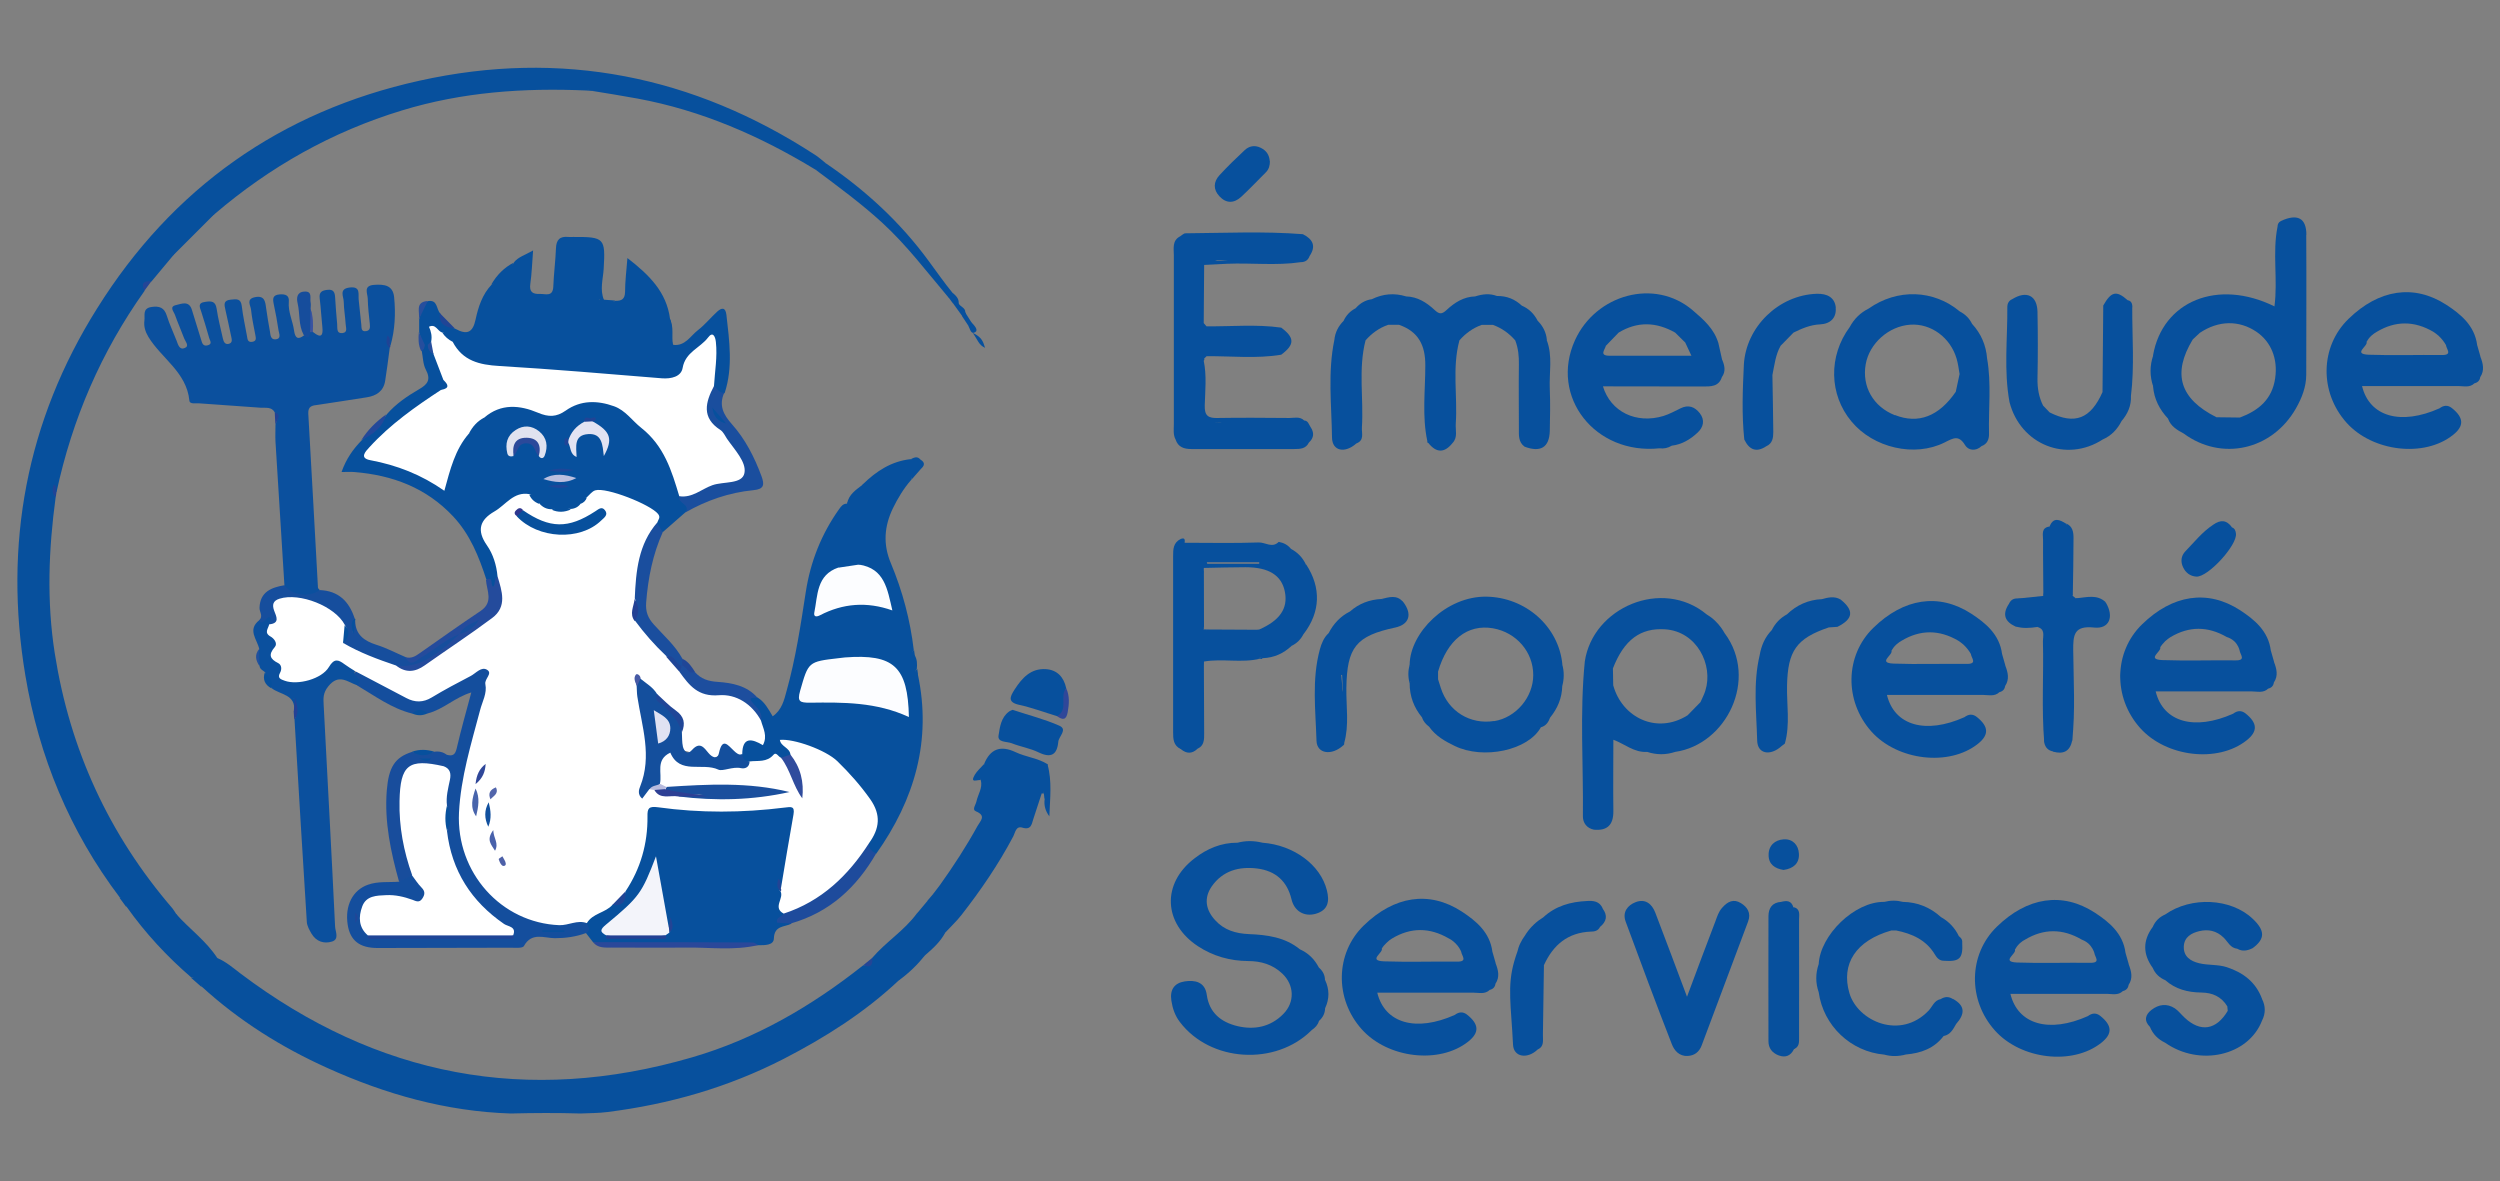 <?xml version="1.0" encoding="UTF-8"?>
<svg xmlns="http://www.w3.org/2000/svg" viewBox="0 0 170.7 80.67">
  <rect x="0" y="0" width="170.7" height="80.67" fill="#808080" stroke="none"/>
  <defs>
    <style>
      .cls-1 {
        fill: #144f9d;
      }

      .cls-2 {
        fill: #2b499a;
      }

      .cls-3 {
        fill: #2e378f;
      }

      .cls-4 {
        fill: #fff;
      }

      .cls-5 {
        fill: #144e9d;
      }

      .cls-6 {
        fill: #184d9c;
      }

      .cls-7 {
        fill: #1d4799;
      }

      .cls-8 {
        fill: #1f4395;
      }

      .cls-9 {
        fill: #1e4b9c;
      }

      .cls-10 {
        fill: #214597;
      }

      .cls-11 {
        fill: #234495;
      }

      .cls-12 {
        fill: #fcfdff;
      }

      .cls-13 {
        fill: #304c9d;
      }

      .cls-14 {
        fill: #204496;
      }

      .cls-15 {
        fill: #2a489a;
      }

      .cls-16 {
        fill: #224495;
      }

      .cls-17 {
        fill: #4d60a8;
      }

      .cls-18 {
        fill: #1a4f9d;
      }

      .cls-19 {
        fill: #07509d;
      }

      .cls-20 {
        fill: #244195;
      }

      .cls-21 {
        fill: #1f4496;
      }

      .cls-22 {
        fill: #1a4e9e;
      }

      .cls-23 {
        fill: #465aa5;
      }

      .cls-24 {
        fill: #1d4e9e;
      }

      .cls-25 {
        fill: #4861ab;
      }

      .cls-26 {
        fill: #234194;
      }

      .cls-27 {
        fill: #5265ab;
      }

      .cls-28 {
        fill: #204697;
      }

      .cls-29 {
        fill: #2f4799;
      }

      .cls-30 {
        fill: #244b9c;
      }

      .cls-31 {
        fill: #babfdf;
      }

      .cls-32 {
        fill: #234596;
      }

      .cls-33 {
        fill: #e2e3f2;
      }

      .cls-34 {
        fill: #0b509e;
      }

      .cls-35 {
        fill: #214295;
      }

      .cls-36 {
        fill: #f3f4fa;
      }

      .cls-37 {
        fill: #23489a;
      }

      .cls-38 {
        fill: #164d9c;
      }

      .cls-39 {
        fill: #1e4698;
      }

      .cls-40 {
        fill: #e0e2f2;
      }

      .cls-41 {
        fill: #1f4597;
      }

      .cls-42 {
        fill: #e0e2ef;
      }

      .cls-43 {
        fill: #164e9d;
      }

      .cls-44 {
        fill: #11509e;
      }

      .cls-45 {
        fill: #2d3f94;
      }

      .cls-46 {
        fill: #204596;
      }

      .cls-47 {
        fill: #264e9d;
      }

      .cls-48 {
        fill: #3852a1;
      }

      .cls-49 {
        fill: #20509e;
      }

      .cls-50 {
        fill: #4864ab;
      }

      .cls-51 {
        fill: #234597;
      }

      .cls-52 {
        fill: #b8bbde;
      }
    </style>
  </defs>
  <g id="Calque_4" data-name="Calque 4"/>
  <g id="Calque_3" data-name="Calque 3">
    <g>
      <path class="cls-19" d="M115.18,68.08c.7-1.88,1.32-3.53,1.95-5.18,.12-.32,.21-.64,.46-.92,.38-.43,.78-.62,1.27-.32,.45,.27,.72,.68,.5,1.26-1.06,2.82-2.11,5.64-3.17,8.46-.16,.43-.48,.7-.96,.72-.59,.03-.92-.39-1.08-.81-1.08-2.77-2.12-5.56-3.15-8.36-.24-.65,.13-1.12,.68-1.33,.64-.25,1.1,.09,1.34,.71,.71,1.85,1.4,3.71,2.18,5.78Z"/>
      <path class="cls-19" d="M140.19,51.31c-.34-.06-.54-.27-.61-.61,.16-2.4,.02-4.79,.07-7.19,0-.35-.09-.62-.43-.77-.53-.02-1.07-.09-1.6,.04-.72-.33-.92-.82-.47-1.52,.65-.36,1.36-.23,1.96-.25-.38-.11-.9,.15-1.35-.14l1.75-.18c.3-1.13,.06-2.29,.12-3.43,.02-.46,0-.91,.31-1.3,.27-.69,.7-.47,1.14-.2,.6,1.08,.29,2.25,.37,3.39,.04,.51-.14,1.03,.07,1.53l.22,.18c.67,.17,1.4-.03,2.05,.29,.57,.96,.24,1.81-.8,1.7-1.38-.15-1.44,.5-1.43,1.57,.02,2.05,.15,4.11-.07,6.16-.3-.79-.11-1.61-.13-2.41-.03-1.74-.01-3.48,0-5.22-.01,2.32-.04,4.64,0,6.96,.02,.89-.32,1.33-1.18,1.42Z"/>
      <path class="cls-19" d="M86.71,11.01c0,.29-.07,.56-.29,.77-.55,.55-1.09,1.12-1.66,1.65-.49,.46-1.03,.48-1.5-.03-.43-.46-.41-.98,0-1.43,.55-.6,1.14-1.17,1.73-1.72,.3-.28,.68-.36,1.09-.16,.39,.19,.59,.49,.62,.92Z"/>
      <path class="cls-19" d="M80.88,37.06c-.45,.2-.42,.6-.42,1,0,3.94,.02,7.89-.03,11.83,0,.46,.42,.8,.2,1.26-.52-.24-.53-.7-.53-1.17,0-4,0-8,0-12,0-.46,0-.93,.52-1.18,.25-.1,.3,.02,.27,.24Z"/>
      <path class="cls-19" d="M122.49,71.64v-.25c-.02-3.15-.03-6.3-.03-9.45,.49,.11,.38,.53,.38,.84,.01,2.68,0,5.37,0,8.05,0,.32,.03,.65-.35,.8Z"/>
      <g>
        <path class="cls-19" d="M122.45,61.95c-.13-.46-.45-.47-.83-.37-.62,.04-.87,.43-.87,.99-.01,2.84,0,5.68,0,8.52,0,.48,.25,.8,.69,.97,.47,.18,.83,.03,1.05-.42,.02,0,.04-.03,.06-.09,.01-.04,0-.09-.05-.13,.02-.03,.05-.05,.07-.08,.06-.13,.11-.26,.11-.41,.03-2.73,.01-5.46,0-8.19,0-.29-.04-.57-.23-.8Z"/>
        <path class="cls-19" d="M121.78,59.4c.67-.09,1.09-.45,1.05-1.11-.03-.59-.42-1.02-1.04-.98-.61,.04-1.04,.43-1.03,1.08,0,.63,.44,.92,1.02,1.01Z"/>
      </g>
      <path class="cls-19" d="M140.19,51.31c.81-.28,1.11-.79,1.08-1.68-.07-2.19-.02-4.39,.22-6.58,0,2.51,0,5.01,0,7.52-.16,.74-.61,.95-1.31,.75Z"/>
      <path class="cls-19" d="M141.53,40.67c-.34-.14-.28-.45-.28-.72-.02-1.4,.08-2.8-.16-4.2,.43,.19,.49,.58,.49,.98,0,1.31-.03,2.63-.05,3.94Z"/>
      <path class="cls-19" d="M139.11,42.6c.43,.03,.64,.28,.64,.69-.01,2.41-.03,4.82-.05,7.23,0,.06-.08,.11-.12,.17-.19-2.3-.03-4.61-.09-6.91,0-.36,.18-.82-.38-.97-.07-.05-.09-.09-.07-.14,.02-.05,.05-.07,.07-.07Z"/>
      <path class="cls-19" d="M81.74,51.13c.37-1.62,.15-3.27,.22-4.9,.01-.36-.16-.78,.24-1.06,0,1.63,.01,3.26,.02,4.89,0,.42,.02,.87-.48,1.07Z"/>
      <path class="cls-19" d="M139.95,35.95c-.34,1.2-.14,2.44-.2,3.65-.02,.37,.15,.78-.23,1.08,0-1.27-.03-2.55-.02-3.82,0-.36-.15-.83,.45-.91Z"/>
      <path class="cls-19" d="M89.05,28.71h0c-.3-.29-.67-.17-1.01-.17-1.62-.01-3.25-.03-4.87,0-.66,.02-.93-.13-.91-.86,.03-1.01,.14-2.04-.07-3.05,.04-.04,.06-.09,.03-.15l.17-.16c1.7-.01,3.4,.18,5.09-.1h0c.93-.69,.93-1.16,0-1.85-1.7-.24-3.4-.07-5.1-.09l-.19-.22c.01-1.32,.02-2.65,.03-3.97,.52-.03,1.05-.06,1.57-.08,1.68-.07,3.36,.14,5.03-.11,.3,0,.5-.14,.6-.42,.46-.68,.22-1.15-.46-1.49h0c-2.67-.21-5.35-.08-8.02-.06-.12,0-.23,.13-.35,.2-.57,.29-.44,.83-.44,1.31,0,3.84,0,7.69,0,11.53,0,.35-.06,.71,.12,1.04h0c.17,.53,.59,.65,1.08,.65,2.34,0,4.68,0,7.02,0,.4,0,.79-.01,1-.44h0c.36-.33,.37-.69,.11-1.07-.12-.18-.16-.43-.44-.44Zm-5.73,.13s.05,0,.08,.01h-.47c.13,0,.26,0,.39-.01Zm-1.09-4.35h0Zm.75-6.59h0s0,0,0,0Zm.38-.1c-.11,0-.21,0-.32,0-.03,0-.05,0-.07,.02,.02-.03,.06-.05,.15-.06,.25,0,.5,0,.75,0-.17,.01-.35,.03-.52,.04Z"/>
      <path class="cls-19" d="M86.04,44.97h-3.65c1.28-.1,2.56-.5,3.83-.02l-.08,.05-.09-.02Z"/>
      <path class="cls-19" d="M143.8,41.14c-.69-.02-1.38-.03-2.07-.05-.02,0-.06-.05-.05-.06,.02-.06,.04-.12,.07-.18,.71-.05,1.44-.31,2.05,.29Z"/>
      <path class="cls-19" d="M147.02,24.27c.31,.71,.31,1.41,0,2.12-.24-.71-.24-1.41,0-2.12Z"/>
      <path class="cls-19" d="M95.81,41.11c-.46-.29-1-.08-1.49-.21-.81,.04-1.53,.31-2.14,.85-.66,.33-1.13,.84-1.46,1.48h0c-.33,.3-.49,.71-.6,1.11-.56,2.06-.29,4.16-.23,6.24,.03,.9,1.04,1.03,1.82,.32,.06-.03,.09-.09,.07-.16h0c.35-1.24,.13-2.51,.15-3.77,.04-2.76,.65-3.55,3.33-4.12,.97-.21,1.19-.91,.55-1.75Zm-4.16,6.13c0-.36-.02-.72-.06-1.07,0-.09-.08-.11,.05-.07,.02,.32,.03,.63,.03,.95,0,.07-.01,.13-.02,.2Z"/>
      <path class="cls-19" d="M137.77,40.87l1.55,.09v.09c-.72,.07-1.44,.14-2.16,.21,.11-.28,.31-.41,.61-.4Z"/>
      <path class="cls-19" d="M95.81,41.11c-.51,.03-1.03,.12-1.49-.21,.52-.12,1.05-.32,1.49,.21Z"/>
      <path class="cls-19" d="M152.4,36.01c-.36-.52-.79-.53-1.27-.19h0c-.75,.49-1.3,1.19-1.91,1.82-.3,.31-.34,.71-.16,1.09,.17,.37,.49,.62,.91,.64,.79,.05,2.81-2.16,2.7-2.94-.02-.17-.07-.35-.27-.42Z"/>
      <path class="cls-19" d="M89.17,38.55c-.54-.17-.98-.43-1.02-1.07,.46,.24,.8,.6,1.02,1.07Z"/>
      <path class="cls-19" d="M88.17,44.11c-.02-.58,.25-.87,.84-.83-.18,.37-.46,.65-.84,.83Z"/>
      <path class="cls-19" d="M125.35,21.01c-.07-.71-.6-.97-1.3-.95-2.6,.08-4.84,2.26-4.98,4.85-.08,1.7-.15,3.4,.03,5.1,.33,.69,.81,.92,1.5,.46,.43-.19,.48-.58,.48-.97-.01-1.3-.04-2.59-.06-3.89h0c.14-.68,.21-1.38,.56-2l.88-.9c.57-.28,1.15-.53,1.8-.56,.72-.03,1.15-.45,1.08-1.15Z"/>
      <path class="cls-19" d="M109.43,62.02c-.21-.48-.63-.53-1.06-.5-1.12,.05-2.15,.33-3,1.12-.18,.11-.4,.26-.62,.47-.3,.28-.5,.56-.64,.79-.1,.13-.21,.31-.31,.52-.1,.2-.15,.39-.19,.55-.06,.16-.14,.4-.22,.68-.49,1.71-.21,3.02-.08,5.68,.04,.86,.99,1,1.68,.33,.47-.21,.35-.64,.36-1.01,.03-1.58,.05-3.17,.07-4.75,.63-1.38,1.63-2.23,3.21-2.29,.24,0,.49-.05,.62-.32,.44-.36,.54-.77,.18-1.25Z"/>
      <path class="cls-19" d="M105.62,23.2c-.05-.51-.27-.94-.63-1.3-.24-.47-.59-.82-1.08-1.03h0c-.48-.45-1.04-.67-1.7-.66-.5-.19-.99-.13-1.49,.03h0c-.78,.02-1.4,.42-1.94,.92-.33,.31-.5,.31-.83,0-.54-.5-1.16-.9-1.94-.92-.81-.25-1.59-.18-2.34,.19h0c-.45,.06-.81,.28-1.11,.62-.37,.19-.65,.48-.82,.86-.36,.36-.58,.79-.63,1.3-.46,2.21-.19,4.45-.16,6.68,.02,.92,.89,1.08,1.66,.39,.56-.21,.36-.69,.38-1.08,.13-1.98-.26-3.99,.25-5.96h0c.42-.48,.93-.85,1.54-1.06h.75c1.32,.46,1.8,1.4,1.79,2.78,0,1.72-.23,3.46,.14,5.17-.02,.06,0,.1,.07,.12h0c.55,.69,1.1,.69,1.65,0,.37-.39,.19-.87,.22-1.32,.13-1.89-.26-3.81,.25-5.69,.42-.48,.93-.85,1.53-1.06h.75c.61,.22,1.11,.58,1.53,1.06,.21,.54,.26,1.09,.25,1.66-.02,1.45,0,2.9,0,4.35,0,.45-.05,.93,.39,1.25h0c1.09,.41,1.69,.05,1.72-1.07,.02-.95,.04-1.91,0-2.86-.05-1.12,.21-2.26-.21-3.35Z"/>
      <path class="cls-19" d="M139.11,42.6v.21c-.5,.07-.99,.12-1.49-.04,.46-.34,.99-.1,1.49-.17Z"/>
      <path class="cls-19" d="M96.25,45.38c.3,.43,.31,.85,0,1.27-.12-.43-.11-.85,0-1.27Z"/>
      <path class="cls-19" d="M133.35,68.22c-.28-.19-.56-.18-.84,0h0c-.44,.08-.56,.5-.82,.78-1.93,2.03-4.84,.73-5.41-1.18-.59-2,.43-3.6,2.87-4.29h.31c1.1,.22,2.07,.65,2.67,1.67,.12,.2,.3,.4,.58,.4,1.1,.08,1.33-.15,1.27-1.25,.02-.2-.09-.32-.23-.43-.27-.56-.67-.99-1.22-1.3-.74-.67-1.6-1.02-2.6-1.04-.42-.11-.85-.11-1.27,0-2.04-.03-4.38,2.28-4.48,4.25-.22,.64-.22,1.28,0,1.92,.32,2.29,2.19,4.06,4.48,4.26,.5,.14,.99,.12,1.48-.01h0c1.02-.09,1.92-.41,2.57-1.26,.47-.09,.65-.47,.86-.83,.59-.66,.64-1.24-.23-1.71Zm-4.33-4.75h.01s0,0-.01,0Z"/>
      <path class="cls-19" d="M90.47,66.92c0-.35-.16-.63-.42-.86-.29-.56-.71-.98-1.29-1.24h0c-1.02-.83-2.24-.99-3.49-1.04-.89-.04-1.68-.27-2.29-.94-.65-.7-.8-1.51-.24-2.32,.75-1.07,1.86-1.37,3.09-1.22,1.29,.16,2.06,.89,2.35,2.09,.19,.82,.87,1.23,1.67,1,.84-.25,.94-.85,.75-1.6-.43-1.73-2.25-3.09-4.4-3.25-.57-.14-1.13-.15-1.7,0h0c-1.11-.01-2.09,.41-2.94,1.07-2.25,1.72-2.13,4.44,.24,6,1.04,.68,2.19,1,3.42,1.01,.89,0,1.69,.24,2.34,.86,.82,.78,.86,1.95,.07,2.75-.87,.89-1.98,1.11-3.15,.83-1.1-.27-1.91-.9-2.08-2.13-.12-.88-.79-1.03-1.51-.92-.7,.11-1.02,.56-.91,1.3,.08,.54,.25,1.04,.58,1.47,2.08,2.75,6.55,3.02,9.01,.55,.23-.16,.41-.34,.49-.62,.26-.23,.41-.51,.42-.87,.3-.64,.3-1.28,0-1.92Z"/>
      <path class="cls-19" d="M145.6,20.98c0-.18-.04-.44-.32-.48h0c-.77-.68-1.12-.61-1.67,.36-.02,1.97-.03,3.94-.05,5.91h0c-.81,1.83-1.89,2.25-3.61,1.39l-.45-.47c-.29-.58-.39-1.19-.38-1.84,.03-1.52,.03-3.04,0-4.55-.02-1.13-.75-1.48-1.73-.87-.23,.09-.33,.32-.33,.5,.02,2.18-.25,4.36,.15,6.53,.75,2.9,3.88,4.15,6.36,2.55,.59-.26,1-.69,1.29-1.26,.42-.49,.67-1.05,.64-1.71,.25-2.01,.08-4.04,.09-6.05Z"/>
      <path class="cls-19" d="M144.88,45.59c.31,.35,.3,.71,0,1.06-.1-.35-.1-.71,0-1.06Z"/>
      <path class="cls-19" d="M154.45,68.2h0c-.42-1.14-1.28-1.79-2.4-2.16-.62-.2-1.27-.12-1.89-.27-.58-.14-1.08-.45-1.05-1.15,.03-.64,.52-.91,1.05-1.04,.62-.15,1.19-.03,1.67,.44,.29,.28,.45,.71,.93,.76,.36,.21,.71,.13,1.05-.04,.86-.63,.86-1.2,0-2.01-1.48-1.4-4.19-1.54-5.97-.29-.39,.17-.68,.45-.85,.85-.69,.93-.68,1.86,0,2.8,.17,.4,.46,.67,.86,.84h0c.7,.62,1.55,.83,2.45,.84,.78,.01,1.37,.28,1.78,.94h0l.03,.31c-.78,1.31-1.85,1.49-2.94,.47-.23-.21-.42-.47-.67-.64-.54-.35-1.09-.28-1.59,.1-.43,.33-.54,.74-.11,1.17,.2,.5,.56,.85,1.04,1.08,2.36,1.65,5.68,.89,6.61-1.51,.25-.49,.25-.99,0-1.48Z"/>
      <path class="cls-19" d="M125.67,40.93c-.42-.24-.84-.14-1.27-.02h0c-.93,.04-1.72,.4-2.39,1.04-.46,.25-.8,.61-1.03,1.07-.47,.48-.72,1.07-.83,1.72-.46,1.93-.22,3.89-.17,5.82,.02,.93,.9,1.08,1.67,.38h0l.22-.17h0c.37-1.31,.12-2.65,.15-3.97,.05-2.35,.63-3.21,2.85-3.96h0l.59-.04c1.09-.54,1.15-1.12,.21-1.87Z"/>
      <path class="cls-19" d="M157.48,16.03c0-1.15-.62-1.46-1.74-.94h0c-.16,.08-.23,.22-.23,.39h0c-.36,1.78,.03,3.61-.21,5.44-3.88-1.91-7.64-.36-8.29,3.34,.03,.71,.02,1.42,0,2.12,.07,.86,.44,1.58,1.02,2.2,.18,.52,.62,.78,1.07,1.02,2.59,1.91,6.04,1.14,7.67-1.72,.4-.71,.7-1.46,.7-2.3,0-3.19,.02-6.37,0-9.56Zm-2.13,9.79c-.21,1.45-1.13,2.21-2.41,2.69h0c-.53,0-1.07-.01-1.6-.02-2.51-1.26-3.03-2.98-1.62-5.31l.48-.45c1.28-.86,2.69-.88,3.88-.07,.99,.68,1.46,1.84,1.27,3.15Z"/>
      <path class="cls-19" d="M117.76,43.24c-.13-.24-.34-.55-.66-.86-.2-.19-.4-.33-.57-.43-3.04-2.52-7.78-.47-8.32,3.22-.35,3.52-.09,7.05-.13,10.58,0,.43,.26,.8,.75,.9,.94,.09,1.34-.35,1.33-1.27-.02-1.62,0-3.24,0-4.87,.77,.28,1.42,.89,2.31,.83,.64,.21,1.28,.21,1.91,0,3.52-.51,5.69-4.98,3.39-8.09Zm-3.85-.5h-1.27c.23,.05,.54,.09,.9,.06,.14-.01,.26-.03,.37-.06Zm2.53,4.43c-.09,.27-.22,.52-.33,.77l-.88,.9c-2.11,1.33-4.48,.15-5.08-2.05,0-.38-.01-.76-.02-1.15,.76-1.96,1.89-2.78,3.56-2.67,2.17,.14,3.31,2.43,2.75,4.19Z"/>
      <path class="cls-19" d="M136.92,45.42h0l-.22-.77c-.17-1.32-1.11-2.1-2.09-2.74-2.23-1.45-4.63-1.06-6.7,.96-1.94,1.89-1.99,5-.13,7.08,1.78,1.99,5.31,2.4,7.27,.84,.77-.61,.75-1.18-.08-1.84-.28-.22-.56-.19-.84,.02h0c-2.64,1.18-4.78,.58-5.29-1.52,2.2,0,4.39,0,6.57,0,.37,0,.78,.13,1.11-.19,.22-.05,.36-.19,.39-.42,.31-.46,.19-.93,.01-1.4Zm-7.77-.99h0c.07-.12,.17-.28,.34-.43,.13-.12,.25-.19,.35-.25,1.28-.77,2.57-.76,3.86-.01,.11,.07,.23,.16,.36,.27,.24,.22,.4,.45,.51,.64,.03,.28,.47,.69-.28,.68-1.67-.02-3.34,.04-5-.02-1.12-.05-.02-.59-.14-.88Z"/>
      <path class="cls-19" d="M117.59,24.58h0c-.09-.39-.17-.78-.26-1.16-.3-.98-.99-1.58-1.76-2.24-2.6-2.21-6.61-1.07-8.03,2.05-1.75,3.86,1.38,7.84,5.77,7.38,.3,.04,.58-.02,.84-.18,.69-.08,1.27-.43,1.76-.89,.4-.37,.52-.85,.15-1.33-.34-.43-.77-.6-1.31-.33-.38,.19-.76,.39-1.16,.52-1.88,.57-3.62-.29-4.14-2.02,2.27,0,4.54,0,6.82,.01,.54,0,1.09,.02,1.3-.64h0c.28-.39,.19-.79,.02-1.19Zm-7.95-.96h0l.88-.91c1.29-.78,2.57-.73,3.86,0l.69,.68,.42,.9c-1.94,0-3.76,0-5.58,0-.73,0-.34-.39-.26-.68Z"/>
      <path class="cls-19" d="M135.68,24.49h0c-.07-.91-.41-1.71-1.03-2.38-.18-.37-.46-.65-.83-.84-1.79-1.5-4.27-1.58-6.23-.2-.56,.28-.99,.7-1.29,1.26-1.46,1.97-1.42,4.61,.12,6.45,1.49,1.8,4.31,2.46,6.36,1.43,.58-.29,.96-.54,1.4,.19,.21,.35,.72,.44,1.12,.06,.4-.14,.52-.49,.51-.84-.04-1.71,.17-3.43-.13-5.14Zm-6.3,3.86c-1.47-.58-2.26-1.95-1.99-3.48,.25-1.42,1.57-2.6,3.04-2.7,1.42-.1,2.75,.88,3.17,2.33,.1,.34,.14,.69,.2,1.04-.09,.4-.17,.8-.26,1.21-1.15,1.68-2.56,2.22-4.15,1.59Z"/>
      <path class="cls-19" d="M106.68,45.38h0c-.24-2.6-2.51-4.6-5.19-4.64-2.75-.04-5.21,2.47-5.24,4.64,.15,.43,.16,.85,0,1.27,0,.89,.29,1.66,.85,2.34,.08,.27,.26,.46,.48,.63h0c.44,.63,1.08,.99,1.74,1.31,1.97,.96,5.03,.3,5.89-1.27,.34-.09,.52-.35,.63-.66,.51-.63,.81-1.33,.83-2.15,.13-.49,.14-.99,0-1.48Zm-4.66,3.85c-1.64,.26-3.13-.66-3.64-2.25-.06-.2-.13-.4-.19-.6h0v-.52h0c.63-2.17,2.01-3.26,3.75-2.96,1.6,.28,2.75,1.62,2.75,3.19,0,1.52-1.18,2.91-2.67,3.15Z"/>
      <path class="cls-19" d="M82.2,38.78c0,1.41,0,2.83,.01,4.24-.44-1.41-.42-2.83-.01-4.24Z"/>
      <path class="cls-19" d="M82.17,42.98c1.26,0,2.51,.01,3.77,.02,.1,.05,.28,.21,.23,.2-1.33-.09-2.7,.37-4-.22Z"/>
      <path class="cls-19" d="M89.17,38.55c-.39-.32-.81-.59-1.02-1.07-.22-.28-.51-.42-.84-.48h0c-.44,.45-.92,.02-1.37,.04-1.68,.06-3.37,.02-5.06,.02l-.1-.09c-.58,.33-.53,.9-.53,1.45,0,3.71,0,7.41,0,11.12,0,.58,.12,1.11,.39,1.62,.38,.31,.75,.32,1.11-.02,.31-.47,.3-1,.32-1.54,.07-1.47-.19-2.96,.14-4.43,1.27-.22,2.58,.12,3.85-.2-.48-.12-.96-.14-1.45-.14,.54-.02,1.09-.01,1.62,.11,.76-.03,1.4-.32,1.95-.83,.16-.4,.43-.68,.84-.83,1.14-1.49,1.2-3.15,.17-4.73Zm-3.19-.16v.1h-3.55l-.03-.1h3.57Zm-.04,4.61c-1.25,.2-2.49,.24-3.74-.01v.03l-.03-.04h.03c-.25-1.4-.23-2.8,0-4.2,.95-.02,1.9-.05,2.85-.05,1.58,0,2.46,.55,2.68,1.67,.23,1.15-.35,1.98-1.79,2.6Z"/>
      <path class="cls-19" d="M88.02,41.15c-.13-.23-.12-.44,0-.73,.15,.27,.16,.49,0,.73Z"/>
      <path class="cls-19" d="M155.27,45.18h0l-.22-.77c-.17-1.32-1.11-2.1-2.09-2.74-2.23-1.45-4.63-1.06-6.7,.96-1.94,1.89-1.99,5-.13,7.08,1.78,1.99,5.31,2.4,7.27,.84,.77-.61,.75-1.18-.08-1.84-.28-.22-.56-.19-.84,.02h0c-2.64,1.18-4.78,.58-5.29-1.52,2.2,0,4.39,0,6.57,0,.37,0,.78,.13,1.11-.19,.22-.05,.36-.19,.39-.42,.31-.46,.19-.93,.01-1.4Zm-7.77-.99h0c.08-.12,.19-.26,.34-.41,.13-.12,.25-.2,.35-.27,1.28-.77,2.57-.76,3.86-.01,.11,.03,.31,.11,.5,.28,.26,.24,.34,.52,.37,.63,.03,.28,.47,.69-.28,.68-1.67-.02-3.34,.04-5-.02-1.12-.05-.02-.59-.14-.88Z"/>
      <path class="cls-19" d="M145.35,65.83h0l-.22-.77c-.17-1.32-1.11-2.1-2.09-2.74-2.23-1.45-4.63-1.06-6.7,.96-1.94,1.89-1.99,5-.13,7.08,1.78,1.99,5.31,2.4,7.27,.84,.77-.61,.75-1.18-.08-1.84-.28-.22-.56-.19-.84,.02h0c-2.64,1.18-4.78,.58-5.29-1.52,2.2,0,4.39,0,6.57,0,.37,0,.78,.13,1.11-.19,.22-.05,.36-.19,.39-.42,.31-.46,.19-.93,.01-1.4Zm-7.77-.99h0c.06-.11,.16-.27,.33-.43,.13-.12,.26-.2,.36-.25,1.28-.77,2.57-.76,3.86-.01,.11,.04,.28,.12,.45,.26,.27,.24,.38,.52,.42,.65,.03,.28,.47,.69-.28,.68-1.67-.02-3.34,.04-5-.02-1.12-.05-.02-.59-.14-.88Z"/>
      <path class="cls-19" d="M102.12,65.75h0l-.22-.77c-.17-1.32-1.11-2.1-2.09-2.74-2.23-1.45-4.63-1.06-6.7,.96-1.94,1.89-1.99,5-.13,7.08,1.78,1.99,5.31,2.4,7.27,.84,.77-.61,.75-1.18-.08-1.84-.28-.22-.56-.19-.84,.02h0c-2.64,1.18-4.78,.58-5.29-1.52,2.2,0,4.39,0,6.57,0,.37,0,.78,.13,1.11-.19,.22-.05,.36-.19,.39-.42,.31-.46,.19-.93,.01-1.4Zm-7.77-.99h0c.07-.11,.17-.24,.31-.37,.14-.14,.27-.24,.39-.31,1.28-.77,2.57-.76,3.86-.01,.13,.06,.3,.17,.48,.35,.21,.21,.32,.42,.38,.56,.03,.28,.47,.69-.28,.68-1.67-.02-3.34,.04-5-.02-1.12-.05-.02-.59-.14-.88Z"/>
      <path class="cls-19" d="M3.8,33.95c-.48,3.55-.62,7.1-.06,10.66,1.03,6.57,3.7,12.38,8.04,17.42,.09,.11,.16,.24,.24,.36,.68,1.26,1.85,2.05,2.83,3.03,.59,.25,1.07,.67,1.57,1.05,9.32,7.03,19.59,9,30.82,5.73,4.34-1.26,8.18-3.5,11.7-6.29,.36,.02,.51-.2,.61-.5,.94-1.1,2.2-1.87,3.06-3.05,.35-.18,.69-.37,.7-.84l.39-.46c.27-.12,.53-.25,.48-.63,.93-1.3,1.8-2.64,2.57-4.04,.18-.33,.62-.69-.11-.99-.29-.12-.02-.44,.03-.67,.1-.49,.44-.92,.3-1.46-.19-.42,.4-.68,.22-1.09,.42-1.05,1.13-1.31,2.16-.82,.7,.33,1.51,.4,2.18,.82,0,.04-.02,.09-.02,.13-.02,.32,.06,.64-.06,.95-.17,.28-.14,.63-.32,.91-.19,.58-.38,1.16-.57,1.74-.12,.37-.15,.79-.76,.6-.44-.13-.48,.35-.62,.61-1.01,1.91-2.22,3.68-3.55,5.38-.33,.42-.72,.78-1.08,1.17-.6,.47-1.1,1.05-1.65,1.58-.49,.58-1.16,.99-1.53,1.69-2.34,2.2-5.01,3.89-7.86,5.36-3.8,1.95-7.82,3.1-12.04,3.63-.61,.08-1.22,.07-1.83,.1-1.59-.05-3.18-.04-4.77,0-4.39-.14-8.54-1.31-12.52-3.11-3.13-1.41-6.02-3.22-8.57-5.55-.1-.38-.37-.57-.73-.64-1.66-1.43-3.13-3.02-4.4-4.81,.06-.37-.21-.5-.47-.64-3.42-4.52-5.52-9.61-6.45-15.17-1.49-8.94,.07-17.36,4.9-25.05C11.76,12.85,19.15,7.61,28.64,5.51c9.68-2.15,18.69-.34,26.99,5.05,.27,.17,.51,.39,.76,.59-.11,.34-.37,.45-.7,.44-3.78-2.3-7.78-4.05-12.16-4.86-1.02-.19-2.05-.35-3.08-.52,.18-.18,.38-.17,.46-.13-.19,.04-.53-.1-.85,.1-4.27-.19-8.49,.1-12.61,1.36-4.77,1.45-9.01,3.84-12.79,7.07-1.18,.72-2.13,1.68-2.86,2.86l-1.46,1.75c-.26,.13-.53,.26-.47,.64-2.96,4.16-4.94,8.75-6.01,13.74-.09-.04-.12-.12-.13-.22-.02,.2-.05,.4,.08,.58Z"/>
      <path class="cls-34" d="M26.61,23.76c-.1,.75-.19,1.5-.31,2.24-.11,.71-.6,1.03-1.27,1.13-1.1,.17-2.21,.35-3.31,.51-.37,.05-.7,.06-.67,.61,.23,3.96,.44,7.91,.66,11.87,0,.06,.08,.11,.12,.17-.29,1.04-1.05,.52-1.64,.47-.43-.04-1.01-.05-.77-.79-.2-3.27-.41-6.54-.61-9.81-.02-.39,0-.79,0-1.18,.08-.27,.28-.55-.04-.81-.22-.41-.62-.31-.96-.33-1.4-.11-2.81-.19-4.21-.3-.24-.02-.65,.08-.67-.19-.19-1.94-1.91-2.88-2.8-4.35-.22-.37-.32-.72-.27-1.12,.05-.35-.15-.82,.48-.92,.54-.08,.88,.04,1.05,.6,.18,.58,.45,1.14,.67,1.71,.1,.27,.2,.65,.56,.49,.33-.14,.04-.43-.04-.64-.2-.54-.44-1.07-.63-1.61-.07-.22-.43-.57,.07-.68,.36-.08,.88-.33,1.08,.32,.21,.69,.42,1.38,.64,2.07,.06,.2,.12,.44,.43,.36,.37-.09,.15-.34,.11-.51-.16-.59-.35-1.18-.53-1.76-.1-.32-.29-.63,.27-.7,.4-.06,.69-.06,.77,.46,.1,.68,.27,1.34,.42,2.01,.05,.21,.12,.46,.4,.4,.3-.07,.21-.33,.17-.53-.12-.6-.26-1.2-.39-1.8-.07-.32-.17-.64,.36-.69,.39-.04,.7-.1,.76,.45,.08,.68,.23,1.35,.35,2.02,.04,.2,.03,.46,.36,.41,.32-.05,.25-.27,.21-.49-.11-.57-.23-1.13-.29-1.71-.03-.29-.36-.72,.27-.85,.65-.13,.7,.28,.76,.74,.07,.54,.17,1.07,.26,1.6,.04,.24,.04,.57,.39,.54,.4-.04,.24-.38,.2-.6-.09-.61-.2-1.21-.33-1.81-.08-.38-.07-.62,.41-.66,.41-.03,.66,.08,.62,.5-.06,.7,.27,1.31,.36,1.98,.07,.5,.26,.65,.69,.31,.17-.02,.28-.16,.42-.24,.09-.03,.16-.01,.22,.05,.53,.42,.66,.19,.6-.37-.07-.65-.1-1.3-.18-1.94-.06-.44,.14-.56,.53-.6,.41-.05,.5,.17,.52,.5,.04,.61,.08,1.22,.14,1.83,.03,.25-.08,.67,.37,.62,.37-.04,.22-.39,.21-.62-.03-.5-.12-1-.13-1.51,0-.36-.36-.89,.41-.98,.76-.09,.57,.45,.61,.83,.07,.57,.11,1.15,.18,1.72,.02,.2-.02,.48,.32,.43,.29-.04,.28-.26,.26-.49-.06-.57-.13-1.15-.14-1.72-.01-.37-.33-.9,.44-.95,.68-.05,1.28,.02,1.36,.84,.11,1.11,.06,2.23-.25,3.32-.16-.09-.08-.27-.15-.4,.06,.19-.04,.41,.13,.57Z"/>
      <path class="cls-19" d="M62.67,46.04c.96,4.52-.22,8.55-2.84,12.25-.61,.1-.67-.29-.67-.74,.99-1.51,.22-2.7-.73-3.84-1.46-1.76-2.25-2.25-4.51-2.93-.11,.28,.22,.51,.09,.79-.15,.25-.37,.36-.66,.35-.8-.12-1.51,.56-2.33,.26-.28-.07-.46-.25-.53-.53-.08-.56,.09-1.17,.62-1.22,1.05-.1,.76-.67,.63-1.26,0-.43-.34-.7-.51-1.05-.28-.58-.06-.73,.5-.49,.47,.29,.73,.77,1.03,1.28,.63-.44,.78-1.11,.95-1.74,.62-2.22,.96-4.49,1.31-6.76,.32-2.07,1.07-3.96,2.29-5.67,.13-.18,.26-.35,.51-.35,.3-.48,.85-.77,1.08-1.31,.92-.9,1.96-1.59,3.28-1.73,.21,.18,.43-.04,.65,.02,.37,.21,.3,.44,.02,.67-.37,.11-.56,.37-.64,.73-.51,.59-.91,1.25-1.25,1.95-.58,1.22-.68,2.44-.13,3.74,.79,1.89,1.32,3.87,1.56,5.91-.07,.08-.09,.17-.1,.27,0,.1,0,.2-.02,.29,.1-.04,.05-.19,.17-.21,.19,.29,.19,.62,.16,.95-.07,.08-.1,.17-.1,.27,0,.13,0,.27-.02,.4,.06-.1,.02-.25,.16-.31Z"/>
      <path class="cls-19" d="M35.08,17.93c.3-.39,.75-.5,1.32-.83-.07,.89-.09,1.59-.19,2.28-.08,.56,.16,.71,.65,.69,.4-.01,.89,.22,.92-.51,.03-.86,.15-1.73,.18-2.59,.02-.61,.27-.85,.86-.79,.11,.01,.22,0,.32,0,2.14-.01,2.2,.08,2.08,2.17-.04,.7-.28,1.42,.02,2.13-.06,.1-.14,.12-.25,.07-.27-.31-.12-.67-.14-.99-.02,.29-.08,.6,.06,.91,.36,.26,.73,.21,1.12,.07,.42,.01,.64-.12,.65-.61,0-.71,.09-1.41,.16-2.31,1.5,1.16,2.67,2.32,2.91,4.15,.25,.57-.13,1.22,.23,1.78,.81,.09,1.16-.61,1.68-1.01,.48-.37,.87-.86,1.32-1.27,.3-.27,.56-.3,.62,.23,.2,1.79,.46,3.57-.12,5.34-.48,.23-.68-.1-.87-.44-.24-.65,.06-1.29,.06-1.93,0-.27,.15-.64-.18-.78-.3-.13-.5,.21-.73,.37-.37,.26-.58,.63-.78,1.03-.35,.73-.96,1.05-1.76,1.02-2.71-.11-5.4-.38-8.1-.59-1.29-.1-2.59-.15-3.89-.32-1.03-.13-1.78-.52-2.26-1.43-.06-.46-.31-.76-.75-.9-.6-.42-.55,.1-.63,.43-.06,.14-.17,.24-.3,.32-.1,.03-.2,.03-.3,0-.38-.21-.22-.63-.37-.93v-.88c.14-.45,.1-.99,.61-1.25,.67-.11,.55,.56,.83,.84,.11,.58,.52,.86,1.03,1.05,.8,.44,1.19,.26,1.38-.62,.19-.88,.46-1.72,1.1-2.4,.62-.38,1.07-.94,1.53-1.49Z"/>
      <path class="cls-19" d="M29,23.54c.07,0,.14,0,.21,0,.28,.14,.42,.4,.59,.64,.25,.53,.5,1.06,.6,1.65-.05,.33-.25,.61-.28,.95-.88,.92-2.05,1.46-2.98,2.31-.4,.36-.81,.71-1.16,1.12-.79,.92-.8,.91,.43,1.2,1.02,.24,2.02,.57,2.9,1.16,.71,.48,.94,.26,1.19-.46,.31-.9,.5-1.9,1.35-2.53,.69-.21,1.02-.78,1.33-1.37,1.08-.87,2.3-.79,3.47-.36,.71,.26,1.28,.25,1.94-.08,2.04-1.02,3.62-.63,5.25,.95,1.45,1.41,2.36,3.05,2.81,4.98-.03,.43,.76,.78,.15,1.28l-1.53,1.34c-.45,.02-.42-.37-.55-.62-.11-.49-.4-.82-.86-1.01-1.14-.45-2.21-1.23-3.54-.7-.34,.03-.58,.17-.61,.55-.17,.28-.42,.38-.73,.38-.43-.07-.86-.08-1.29,.04-.37,.03-.69-.07-.9-.4-.09-.4-.3-.65-.74-.65-.67,.11-1.17,.56-1.71,.91-1.24,.82-1.31,1.18-.72,2.57,.26,.63,.57,1.25,.54,1.97-.08,.31-.1,.65-.4,.88-.44,0-.19-.59-.55-.66-.51-1.57-1.11-3.08-2.27-4.32-1.84-1.96-4.15-2.82-6.76-3.03-.25-.02-.5,0-.86,0,.31-.89,.79-1.57,1.39-2.18,.62-.53,1.27-1.03,1.69-1.75,.62-.72,1.4-1.25,2.21-1.72,.61-.35,.82-.67,.46-1.35-.19-.36-.19-.83-.27-1.25,.03-.18,.07-.35,.24-.44Z"/>
      <path class="cls-19" d="M40.49,64.33l-.48-.62c-.02-.27-.11-.53,0-.8,.37-.68,1.12-.84,1.68-1.27,.79-.03,.83-.66,.97-1.21,.77-1.38,1.23-2.85,1.23-4.44,0-.88,.39-1.22,1.29-1.11,2.7,.33,5.4,.38,8.1,0,.75-.1,1.24,.12,1.16,.95-.16,1.61-.49,3.19-.84,4.77-.32,.2-.37,.03-.34-.25-.14,.22,.02,.36,.15,.5,.28,.49,.02,1.05,.2,1.55-.23,.46,.32,.43,.43,.67-.48,.24-1.17,.11-1.2,1.01-.01,.47-.62,.46-1.04,.46-3.16,.02-6.31,0-9.47,.02-.62,0-1.22-.04-1.81-.22Z"/>
      <path class="cls-5" d="M40.06,63.04c.09,.23,.33,.48-.05,.67-.68,.25-1.39,.35-2.11,.35-.75,0-1.59-.44-2.13,.54-.09,.16-.6,.11-.92,.11-3.02,.01-6.05,.02-9.07,.02-1.22,0-1.87-.5-2.04-1.59-.2-1.31,.34-2.36,1.38-2.73,.7-.25,1.43-.15,2.14-.21,.3-.37,.62-.7,1.16-.43,.24,.17,.42,.39,.57,.64,.18,.29,.26,.59,.07,.91-.19,.31-.5,.39-.84,.35-.47-.05-.91-.22-1.37-.26-.62-.06-1.28-.06-1.67,.5-.41,.59-.27,1.23,.16,1.79,.96,.26,1.94,.1,2.91,.1,2.13,.01,4.26,.05,6.38-.02-.07-.52-.55-.64-.88-.87-1.89-1.35-2.81-3.3-3.41-5.45-.07-.24-.04-.5,0-.75,.15-.57,.15-1.14-.01-1.71-.26-.82,.31-1.65-.07-2.46-.04-.36-.85-.94,.26-1,.38,.1,.56,0,.66-.43,.29-1.25,.64-2.49,1-3.83-1.11,.33-1.91,1.16-2.97,1.43-.36-.11-.72-.14-1.08,.01-1.4-.35-2.54-1.21-3.75-1.92,0-.33-.6-.66,.02-.98,1.08,.13,1.93,.79,2.84,1.28,.92,.5,1.76,.5,2.67-.01,.85-.48,1.66-1.03,2.58-1.38,.81-.31,1.08-.1,1,.76-.08,.87-.32,1.7-.54,2.54-.61,2.34-1.33,4.65-1.28,7.12,.07,3.38,2.57,6.26,5.88,6.75,.44,.06,.86,.04,1.29-.03,.42-.07,.87-.16,1.22,.21Z"/>
      <path class="cls-34" d="M24.24,45.84c-.25,.36,.72,.54,.14,.95-.66-.23-1.25-.82-1.97,.08-.37,.46-.33,.83-.31,1.27,.26,5.04,.54,10.09,.78,15.13,.02,.34,.3,.86-.21,1.02-.55,.17-1.08,0-1.4-.54-.14-.24-.3-.52-.32-.79-.29-4.61-.57-9.21-.84-13.82,.22-.45,.05-.93,.1-1.23-.04-.31-.26-.14-.12-.19,.05-.02,.07,0,.09,.06,.05,.27,.12,.53-.1,.77,.13-1.15-.95-1.1-1.53-1.56-.18-.35-.29-.73-.45-1.09-.15-.13-.36-.2-.38-.44-.16-.38-.13-.77-.02-1.15-.14-.65-.83-1.3,0-1.96,.36,.06,.5-.58,.88-.33,.28,.19,.07,.5,.03,.77,.35,.84,.31,1.75,.64,2.62,.36,.95,.93,.93,1.67,.8,.51-.09,.91-.37,1.28-.73,.84-.82,1.34-.73,2.05,.36Z"/>
      <path class="cls-43" d="M18.37,42.67c.04-.16,.17-.41,.11-.47-.18-.18-.27,.09-.39,.17-.15,.1-.28,.23-.41-.01,.33-.28,.02-.58,.04-.87,.04-1.08,.81-1.38,1.7-1.53,.52,.7,1.68,.86,2.41,.33,1.27,.05,2,.76,2.38,1.92-.18,.29-.06,.61-.12,1,.09-.33-.08-.62,.16-.83,.02,.96,.61,1.38,1.46,1.65,.68,.21,1.33,.56,1.99,.84,.4,.45,.71,.06,1.03-.12,.86-.5,1.59-1.21,2.54-1.57,.1,.04,.17,.11,.19,.21-1.21,1.37-2.49,2.59-4.54,2.24-1.29-.31-2.53-.74-3.6-1.57,0-.48,.61-.95,.01-1.43-.81-1.33-2.15-1.37-3.48-1.45-.54-.03-.89,.15-.85,.79,.02,.37,.02,.85-.61,.69Z"/>
      <path class="cls-22" d="M46.79,35c.42-.57-.57-.63-.4-1.11,1.06-.54,2.12-1.07,3.3-1.27,.84-.14,.9-.55,.52-1.2-.47-.81-.96-1.6-1.59-2.3-.88-.97-.84-1.72,.13-2.76,.22,.17,.35,.48,.7,.46-.38,.86-.06,1.49,.53,2.15,.91,1.02,1.53,2.24,2.01,3.53,.22,.6,.19,.9-.55,.97-1.66,.16-3.21,.7-4.66,1.53Z"/>
      <path class="cls-6" d="M28.14,59.75l-.89,.46c-.57-2.04-1.01-4.1-.84-6.24,.13-1.59,.55-2.26,1.72-2.63,.5,.12,1.01,.14,1.51-.01,.32-.05,.61,.01,.87,.21-.17,.11-.24,.38-.22,.78-.34,.31-.76,.15-1.14,.17-1.05,.04-1.39,.31-1.54,1.41-.21,1.57,.07,3.09,.44,4.61,.1,.41,.36,.81,.07,1.25Z"/>
      <path class="cls-19" d="M69.15,48.47c1.08,.36,2.16,.63,3.18,1.08,.59,.26-.04,.73-.07,1.1-.08,.88-.49,1.14-1.35,.72-.57-.28-1.23-.38-1.83-.62-.33-.13-.98-.04-.9-.53,.09-.56,.16-1.22,.71-1.63,.08-.06,.18-.09,.27-.13Z"/>
      <path class="cls-22" d="M44.87,35.7l.38,.64c-.68,1.52-1,3.13-1.13,4.79-.05,.64,.12,1.07,.54,1.53,.67,.75,1.44,1.41,1.93,2.31,.07,.13,.11,.27,.08,.42-.05,.09-.14,.13-.24,.14-.47-.05-.62-.65-1.12-.65-.91-.67-1.66-1.46-2.1-2.52,.07-.54,.07-1.06-.1-1.59-.13-1.6,.23-3.08,1.01-4.47,.16-.28,.26-.72,.76-.6Z"/>
      <path class="cls-19" d="M72.18,48.9c-.86-.26-1.71-.58-2.58-.77-.82-.18-.64-.55-.33-1.04,.51-.79,1.11-1.47,2.15-1.4,.77,.05,1.22,.55,1.38,1.3-.18,.34,.07,.67,.03,1.01-.05,.43-.09,.84-.64,.9Z"/>
      <path class="cls-19" d="M55.69,11.59l.7-.44c2.71,1.84,5.08,4.02,7.02,6.67,.54,.73,1.06,1.48,1.64,2.19,.07,.25-.03,.35-.29,.3-1.47-1.74-2.84-3.56-4.53-5.11-1.43-1.31-2.99-2.45-4.54-3.61Z"/>
      <path class="cls-9" d="M54.01,63.06l-.94-.06c-.13-.42,.36-.37,.44-.62,.09-.32,.37-.42,.63-.53,1.75-.76,3.2-1.89,4.28-3.48,.23-.34,.43-.77,.93-.82-.09,.4,.19,.57,.47,.73-1.34,2.32-3.18,4.02-5.81,4.77Z"/>
      <path class="cls-30" d="M31.38,43.29c-.97,.36-1.71,1.09-2.6,1.58-.32,.18-.73,.75-1.09,0,.39,.12,.69-.07,.98-.28,1.38-.96,2.74-1.94,4.14-2.87,.91-.61,.42-1.39,.37-2.13,.56-.26,.27,.32,.49,.47,.19-.18,.03-.54,.3-.68,.76,.81,.77,2.22-.1,2.94-1.58,1.3-3.25,2.49-5.03,3.5-.64,.36-1.35,.53-1.8-.35,1.9,.16,3.09-1.07,4.35-2.19,.26-.15,.47-.37,.78-.57-.32,.18-.53,.41-.78,.57Z"/>
      <path class="cls-24" d="M51.73,47.63c-.2,.06-.76-.11-.3,.4,.31,.35,.66,.65,.53,1.18-.48,0-.62-.44-.92-.68-.64-.51-1.38-.89-2.19-.81-1.37,.12-2.03-.68-2.59-1.71,0-.24,.13-.4,.3-.54h0c.42-.15,.53,.39,.88,.41,.42,.48,.92,.64,1.58,.68,.98,.07,1.99,.26,2.7,1.08Z"/>
      <path class="cls-15" d="M40.49,64.33c3.64,0,7.27,0,10.91,.02,.12,0,.25,.12,.37,.18-1.64,.39-3.3,.15-4.95,.17-1.69,.02-3.38,0-5.07,0-.45,0-.93,.05-1.26-.37Z"/>
      <path class="cls-38" d="M21.18,22.67c-.05,.3-.12,.55-.45,.19-.36-.68-.24-1.44-.41-2.16-.08-.34-.06-.75,.44-.79,.61-.05,.38,.46,.45,.75,.03,.13,0,.28,0,.42,.11,.53,.16,1.06-.02,1.58Z"/>
      <path class="cls-19" d="M11.8,17.46c-.21-.21-.09-.38,.06-.54,.75-.75,1.5-1.51,2.26-2.26,.16-.16,.33-.28,.54-.06l-2.86,2.86Z"/>
      <path class="cls-19" d="M14.85,65.42c-1.24-.65-2.02-1.77-2.94-2.76-.03-.03,.07-.18,.1-.27,.92,1.04,2.07,1.85,2.83,3.03Z"/>
      <path class="cls-19" d="M71.52,52.18c.33,1.17,.17,2.36,.13,3.56-.27-.36-.38-.75-.32-1.18,0-.79,.09-1.57,.08-2.36,.03-.04,.07-.04,.11-.02Z"/>
      <path class="cls-29" d="M72.18,48.9c.8-.45,.14-1.36,.62-1.91,.25,.54,.2,1.09,.1,1.65-.1,.55-.35,.52-.71,.27Z"/>
      <path class="cls-19" d="M61.36,66.95c.11-.92,.96-1.19,1.49-1.75,.12-.09,.22-.08,.31,.03-.52,.65-1.12,1.23-1.8,1.72Z"/>
      <path class="cls-37" d="M26.36,28.3c-.23,.9-.92,1.37-1.69,1.75,.44-.7,1.02-1.27,1.69-1.75Z"/>
      <path class="cls-19" d="M35.08,17.93c-.31,.7-.72,1.29-1.53,1.49,.37-.64,.87-1.15,1.53-1.49Z"/>
      <path class="cls-19" d="M67.18,52.18c.86,.55-.27,.7-.22,1.09-.2-.06-.77,.26-.4-.37,.16-.27,.41-.48,.62-.72Z"/>
      <path class="cls-19" d="M63.16,65.23l-.31-.03c.49-.58,.91-1.26,1.69-1.52-.33,.63-.85,1.09-1.38,1.55Z"/>
      <path class="cls-19" d="M71.41,52.2c.11,.79,.25,1.58-.08,2.36l-.06-.38c-.1-.3-.15-.59,.02-.88,.19-.35-.3-.77,.12-1.1Z"/>
      <path class="cls-19" d="M58.92,33.08c-.01,.73-.65,.93-1.08,1.31,.11-.64,.62-.95,1.08-1.31Z"/>
      <path class="cls-46" d="M31.06,22.43c-.62-.08-1.12-.28-1.03-1.05l1.03,1.05Z"/>
      <path class="cls-47" d="M29,23.54c0,.19-.06,.35-.24,.44-.21-.42-.2-.86-.16-1.31l.4,.86Z"/>
      <path class="cls-19" d="M63.32,61.52c.15,.6-.13,.84-.7,.84l.7-.84Z"/>
      <path class="cls-19" d="M29.64,51.32c-.5,.33-1,.32-1.51,.01,.5-.18,1-.16,1.51-.01Z"/>
      <path class="cls-19" d="M18.08,45.91c.29,.3,.61,.6,.45,1.09-.44-.24-.61-.6-.45-1.09Z"/>
      <path class="cls-19" d="M45.95,23.53c-.48-.54-.18-1.18-.23-1.78,.32,.56,.12,1.19,.23,1.78Z"/>
      <path class="cls-28" d="M47.45,45.87c-.47,.25-.53-.38-.88-.41l.02-.48c.41,.18,.63,.54,.86,.89Z"/>
      <path class="cls-19" d="M65.46,20.72c.1,.23,.46,.28,.45,.6,.12,.24-.01,.28-.21,.26l-.62-.86c.13-.12,.26-.13,.39,0Z"/>
      <path class="cls-20" d="M20.06,48.56l.09-.94c.12,.52,.33,1.04-.06,1.52l-.04-.59Z"/>
      <path class="cls-47" d="M29.21,20.55l-.61,1.25c.09-.47-.3-1.18,.61-1.25Z"/>
      <path class="cls-48" d="M21.18,22.67c0-.53,.02-1.05,.02-1.58,.19,.51,.19,1.05,.16,1.59-.06,0-.12,0-.18,0Z"/>
      <path class="cls-51" d="M9.86,19.85c-.25-.51-.04-.69,.47-.64l-.47,.64Z"/>
      <path class="cls-19" d="M65.46,20.72h-.39l-.31-.42,.29-.3c.22,.19,.43,.38,.41,.71Z"/>
      <path class="cls-19" d="M65.69,21.59l.21-.26,.43,.68c.11,.24-.02,.27-.21,.23l-.43-.65Z"/>
      <path class="cls-32" d="M59.56,65.4c.04,.46-.08,.73-.61,.5l.61-.5Z"/>
      <path class="cls-19" d="M66.42,22.73c.64,.3,.71,.62,.84,1.02-.44-.2-.49-.53-.84-1.02Z"/>
      <path class="cls-19" d="M24.24,42.38l-.07,.91c-.16-.38-.28-.74,.04-1.08,.06,.05,.07,.1,.04,.17Z"/>
      <path class="cls-19" d="M13.03,66.75c.39,.05,.91-.05,.73,.64l-.73-.64Z"/>
      <path class="cls-19" d="M28.13,48.71c.36-.32,.71-.31,1.08-.01-.36,.18-.72,.18-1.08,.01Z"/>
      <path class="cls-19" d="M62.22,32.77c.05-.38-.04-.89,.64-.73l-.64,.73Z"/>
      <path class="cls-19" d="M64.18,60.43c.28,.54-.04,.63-.48,.63l.48-.63Z"/>
      <path class="cls-19" d="M8.16,61.3c.5-.04,.69,.16,.47,.64l-.47-.64Z"/>
      <path class="cls-19" d="M40.06,6.18c.33-.33,.71-.23,1.3-.08l-.92,.11-.38-.03Z"/>
      <path class="cls-19" d="M62.46,44.73l-.12,.68c-.15-.48-.24-.77,.07-1.04l.05,.35Z"/>
      <path class="cls-49" d="M17.69,44.32l.02,1.15c-.25-.38-.34-.76-.02-1.15Z"/>
      <path class="cls-19" d="M66.12,22.24l.21-.23c.18,.19,.48,.51,.28,.65-.32,.23-.37-.21-.49-.41Z"/>
      <path class="cls-19" d="M62.84,31.37c-.23,.27-.44,.26-.65-.02,.22-.11,.44-.22,.65,.02Z"/>
      <path class="cls-21" d="M3.8,33.95c-.27-.25-.23-.54-.13-.87,.25,.12,.11,.35,.19,.5l-.05,.36Z"/>
      <path class="cls-8" d="M26.61,23.76c-.29-.23-.24-.53-.16-.85,.28,.18,.1,.46,.18,.67,.04,.06,.03,.12-.02,.17Z"/>
      <path class="cls-19" d="M42.01,20.52c-.37,.3-.73,.31-1.09-.02h0l.29-.04,.79,.06Z"/>
      <path class="cls-19" d="M71.29,53.3l-.02,.88c-.05,0-.1,0-.15,0,0-.3-.39-.68,.17-.88Z"/>
      <path class="cls-19" d="M62.67,46.04l-.12,.67c-.15-.48-.23-.77,.08-1.04l.05,.36Z"/>
      <path class="cls-35" d="M18.76,28.16c.35,.12,.35,.25,.04,.81l-.04-.81Z"/>
      <path class="cls-4" d="M46.4,45.88c.66,.92,1.27,1.71,2.69,1.59,1.17-.09,2.25,.59,2.87,1.73,.14,.53,.47,1.05,.13,1.68-.74-.44-1.4-.6-1.41,.62-.58,.24-1.18-.18-1.87,.24-.46,.27-1.37-.37-2.13-.49-.43-.07-.37-.71-.38-1.14,.23-.78-.22-1.27-.74-1.73-.29-.26-.56-.55-.84-.82-.31-.34-.65-.64-.99-.93-.21,.13,.06,.25,0,.37,.15,1.03,.34,2.06,.51,3.09,.16,1.04,.29,2.06-.11,3.08-.09,.22-.27,.6,.27,.61,.11,0,.21,.02,.31,.05,.55,.35,1.2,.18,1.78,.35,2.19,.18,4.38,.13,6.33-.09-2.27-.45-4.77-.16-7.27-.11-.25-.04-.46-.13-.61-.34-.24-.52-.22-1.06-.04-1.58,.28-.83,.74-1,1.41-.45,.71,.58,1.6,.53,2.36,.57,.8,.04,1.69,.02,2.52-.19,.56-.07,1.17,.08,1.63-.46,.18-.21,.33,.15,.51,.21,.77,.44,.96,1.24,1.22,1.98,.04-.78-.59-1.41-.58-2.2-.04-.47-.66-.54-.72-1,.93-.1,3.13,.68,3.93,1.46,.82,.8,1.57,1.64,2.24,2.59,.76,1.08,.63,2.01-.07,2.98-1.43,2.23-3.26,3.99-5.84,4.83-.78-.41,.05-1.05-.22-1.53-.06-.05-.08-.09-.05-.13,.03-.03,.05-.05,.08-.05,.28-1.69,.56-3.38,.86-5.06,.1-.59-.17-.52-.6-.47-2.88,.36-5.77,.38-8.65-.02-.65-.09-.73,.09-.72,.63,.02,1.85-.47,3.56-1.5,5.11-.08,.52-.41,.8-.89,.92-.48,.55-1.35,.57-1.75,1.25-.65-.24-1.24,.16-1.88,.14-3.97-.16-7.05-3.59-6.85-7.69,.12-2.4,.83-4.68,1.44-6.99,.15-.59,.49-1.15,.36-1.78-.07-.36,.51-.72,.13-.97-.4-.26-.77,.23-1.14,.42-.9,.47-1.79,.94-2.65,1.46-.59,.36-1.16,.35-1.74,.04-1.17-.61-2.33-1.23-3.5-1.84-.24-.15-.49-.3-.72-.47-.43-.32-.7-.41-1.06,.19-.49,.83-2.14,1.26-3.02,.94-.24-.09-.52-.16-.33-.52,.15-.26,.12-.56-.11-.68-.58-.29-.69-.58-.23-1.11,.2-.24-.06-.58-.3-.71-.46-.26-.15-.54-.09-.83,.76-.07,.48-.55,.34-.93-.15-.41-.08-.68,.36-.82,1.39-.44,3.8,.52,4.46,1.78,.3,.44,.09,.84-.11,1.24,1.14,.67,2.37,1.12,3.61,1.54,.66,.52,1.3,.46,1.96-.01,1.53-1.08,3.1-2.11,4.6-3.23,1.05-.78,.67-1.84,.37-2.85-.07-.76-.3-1.51-.72-2.11-.73-1.04-.48-1.75,.51-2.32,.77-.44,1.31-1.38,2.39-1.18,.31,.11,.51,.34,.66,.62,.23,.27,.52,.42,.88,.41,.43-.09,.86-.05,1.29-.02,.29-.02,.52-.15,.68-.38,.07-.21,.21-.35,.42-.43,.18-.16,.34-.39,.56-.46,.76-.23,3.78,.97,4.29,1.61,.2,.25,0,.39-.04,.57-1.31,1.5-1.47,3.34-1.55,5.2,.26,.5-.14,1.01,.01,1.51,.64,.87,1.35,1.68,2.14,2.42,.41,.26,.84,.51,.92,1.05Z"/>
      <path class="cls-12" d="M62.06,48.96c-2.22-1.03-4.49-1.01-6.76-.98-.67,0-.88-.06-.67-.8,.57-1.99,.54-2,2.63-2.24,.14-.02,.29-.04,.43-.05,3.34-.25,4.3,.62,4.37,4.08Z"/>
      <path class="cls-1" d="M43.73,46.34c.4,.33,.87,.59,1.14,1.06,.13,.43,.5,.67,.8,.95,.5,.46,.9,.95,.89,1.67,.02,.32,0,.65,.07,.96,.07,.29,.3,.59,.61,.24,.54-.61,.82-.19,1.14,.2,.24,.29,.61,.47,.71,0,.24-1.11,.62-.53,1.03-.15,.16,.15,.32,.3,.56,.24,.02,.32,.2,.46,.5,.48,0,.39-.3,.52-.58,.46-.56-.13-1.26,.24-1.55,.1-1.08-.51-2.64,.37-3.28-1.16-1.04,.49-.54,1.41-.71,2.12-.13,.33-.46,.28-.72,.37l-.49,.65c-.34-.28-.22-.64-.14-.83,.83-2.08,.12-4.09-.19-6.12-.04-.25-.03-.5-.05-.75-.03-.22-.2-.5,.23-.5Z"/>
      <path class="cls-12" d="M58.65,38.55c1.75,.26,1.94,1.67,2.28,3.13-1.75-.62-3.38-.48-4.94,.33-.27,.14-.44,.09-.39-.18,.24-1.18,.14-2.57,1.65-3.08,.44-.26,.88-.49,1.4-.21Z"/>
      <path class="cls-13" d="M53.97,51.52c.69,.87,.94,1.87,.81,2.99-.63-.85-.81-1.93-1.45-2.77l.65-.22Z"/>
      <path class="cls-19" d="M58.65,38.55l-1.4,.21c.37-.84,1.09-.32,1.65-.43,.04,.21-.15,.17-.25,.22Z"/>
      <path class="cls-4" d="M48.75,26.36c-.58,1.1-.87,2.16,.44,3,.2,.13,.31,.39,.45,.6,.51,.74,1.34,1.59,1.19,2.34-.15,.78-1.43,.56-2.19,.83-.74,.26-1.38,.89-2.26,.75-.52-1.74-1.03-3.43-2.6-4.67-.61-.48-1.07-1.19-1.85-1.47-1.14-.41-2.28-.43-3.31,.3-.63,.44-1.16,.45-1.89,.14-1.23-.52-2.52-.65-3.66,.33-.23,.48-.61,.82-1.05,1.09-.95,1.09-1.28,2.45-1.68,3.91-1.57-1.1-3.24-1.75-5.06-2.09-.75-.14-.34-.58-.06-.88,1.43-1.57,3.15-2.78,4.91-3.93,.14-.21,.09-.45,.14-.68l-.67-1.75c-.08-.28-.31-.54-.16-.86,.07-.35,0-.68-.15-1.01,.47-.23,.58,.31,.9,.39,.36,.07,.6,.29,.72,.64,.68,1.3,1.82,1.57,3.19,1.65,3.7,.22,7.4,.54,11.09,.84,.64,.05,1.32-.11,1.42-.71,.19-1.09,1.2-1.36,1.74-2.08,.32-.43,.49-.07,.53,.31,.11,1.01-.07,2.01-.13,3.01Z"/>
      <path class="cls-19" d="M40.92,20.51c-.38-.39-.17-.84,0-1.28v1.27h0Z"/>
      <path class="cls-19" d="M30.91,23.34c-.3-.15-.54-.36-.72-.64,.39,.04,.89-.04,.72,.64Z"/>
      <path class="cls-47" d="M29.44,23.33l.16,.86c-.26-.14-.39-.35-.39-.65l.23-.22Z"/>
      <path class="cls-33" d="M40.46,28.77c1.23,.68,1.42,1.2,.77,2.37-.09-.75-.11-1.56-1.06-1.5-1.01,.06-.82,.88-.8,1.56-.48-.19-.38-.68-.58-.99v-.09c.18-.61,.56-1.04,1.12-1.33,.17-.23,.36-.19,.55-.03Z"/>
      <path class="cls-42" d="M35.07,31.14c-.18,.04-.37,.05-.43-.18-.16-.66-.02-1.22,.57-1.6,.54-.35,1.1-.31,1.6,.09,.54,.44,.62,1.03,.38,1.66-.07,.19-.25,.25-.4,.03-.15-.45-.11-1.04-.81-1.07-.76-.03-.77,.58-.92,1.07Z"/>
      <path class="cls-31" d="M39.35,32.64c-.74,.41-1.49,.3-2.25,.07,.72-.44,1.48-.32,2.25-.07Z"/>
      <path class="cls-2" d="M35.07,31.14c-.11-.71,.07-1.26,.88-1.25,.79,.01,1.03,.52,.84,1.25-.3-.25-.22-.83-.81-.87-.66-.04-.6,.6-.92,.87Z"/>
      <path class="cls-19" d="M32.02,29.6c.24-.47,.58-.85,1.05-1.09-.03,.67-.43,.99-1.05,1.09Z"/>
      <path class="cls-7" d="M37.45,32.13c.66-.18,1.08-.15,1.75-.04-.66,.17-1.09,.14-1.75,.04Z"/>
      <path class="cls-19" d="M38.97,34.79c-.43,.19-.86,.21-1.29,.02,.42-.32,.85-.29,1.29-.02Z"/>
      <path class="cls-19" d="M36.8,34.4c-.31-.12-.53-.32-.66-.62,.52-.11,.71,.13,.66,.62Z"/>
      <path class="cls-39" d="M37.4,33.19c.67-.1,1.01-.14,1.45,.02-.45,.14-.81,.13-1.45-.02Z"/>
      <path class="cls-14" d="M40.46,28.77l-.55,.03c-.06-.48,.31-.2,.48-.25,.05-.02,.37-.17,.26,.16-.01,.04-.12,.04-.19,.06Z"/>
      <path class="cls-19" d="M30.27,25.94c.32,.3,.47,.57-.14,.68-.31-.3-.03-.48,.14-.68Z"/>
      <path class="cls-19" d="M40.07,33.97c-.07,.21-.21,.35-.42,.43-.13-.4,.02-.54,.42-.43Z"/>
      <path class="cls-14" d="M38.8,30.12v.09c-.02,.07-.04,.2-.06,.2-.2,0-.2-.01-.19-.25,0-.23,0-.24,.2-.24,.02,0,.04,.13,.06,.2Z"/>
      <path class="cls-36" d="M45.7,63.68l-.27,.19c-1.34,.23-2.68,.22-4.03,0-.47-.24-.42-.41-.02-.74,2.29-1.9,2.44-2.13,3.41-4.66l.87,4.84c.17,.11,.14,.24,.03,.37Z"/>
      <path class="cls-26" d="M41.41,63.87h4.03c.08,.09,.07,.23-.04,.23-1.32,.01-2.63,0-3.95,0-.03,0-.07-.04-.07-.05,0-.06,.02-.12,.03-.18Z"/>
      <path class="cls-46" d="M41.81,61.79l.89-.92c.08,.67-.19,1.01-.89,.92Z"/>
      <path class="cls-11" d="M45.7,63.68l-.03-.37,.11-.69c.17,.51,.23,.8-.08,1.06Z"/>
      <path class="cls-16" d="M53.32,60.69c.04,.06,.03,.12-.02,.17-.29-.23-.24-.53-.16-.85,.28,.18,.1,.46,.18,.67Z"/>
      <path class="cls-4" d="M28.14,59.75c-.58-1.63-.9-3.31-.86-5.05,.05-2.48,.61-2.93,3.02-2.38,.44,.17,.51,.5,.42,.93-.12,.58-.28,1.16-.2,1.76,.16,.58,.16,1.15,0,1.73,.32,2.72,1.66,4.81,3.9,6.35,.26,.18,.88,.17,.61,.79-.63,.25-1.28,.11-1.92,.12-2.31,.02-4.62,.01-6.93,0-.35,0-.72,.12-1.05-.12-.65-.55-.66-1.27-.4-1.98,.27-.75,.99-.75,1.64-.78,.62-.03,1.22,.11,1.8,.32,.23,.09,.46,.22,.66-.08,.19-.28,.21-.5-.05-.76-.25-.25-.44-.56-.66-.85Z"/>
      <path class="cls-41" d="M25.14,63.87h9.9c.12,.21-.02,.24-.17,.24-3.19,0-6.38,0-9.58,0-.06,0-.15-.02-.18-.06-.02-.03,.02-.12,.03-.18Z"/>
      <path class="cls-19" d="M38.54,63.63h-1.51v-.11h1.51v.11Z"/>
      <path class="cls-19" d="M30.52,56.73c-.15-.58-.14-1.15,0-1.73,.33,.57,.32,1.15,0,1.73Z"/>
      <path class="cls-10" d="M24.26,63.03v-.72c.24,.25,.16,.47,0,.72Z"/>
      <path class="cls-19" d="M23.42,43.93l.11-1.24c.38,.37,.35,.77-.11,1.24Z"/>
      <path class="cls-19" d="M48.64,27.83l.95,1.09c-.56-.13-.88-.48-.95-1.09Z"/>
      <path class="cls-19" d="M28.59,51.79h.85c-.28,.34-.58,.05-.85,0Z"/>
      <path class="cls-26" d="M43.34,42.41c-.39-.5-.06-1-.01-1.51,.34,.5,.32,1,.01,1.51Z"/>
      <path class="cls-28" d="M46.4,45.88l-.92-1.05c.61-.21,.64,.58,1.09,.63l-.17,.42Z"/>
      <path class="cls-43" d="M31.38,43.29c.26-.57,.85-.7,1.33-.98-.3,.51-.75,.84-1.33,.98h0Z"/>
      <path class="cls-18" d="M45.52,53.73c2.8-.18,5.6-.34,8.39,.35-2.51,.56-5.05,.62-7.61,.3,.58-.26,1.16-.09,1.71-.11-.79-.11-1.66,.13-2.46-.25-.11-.09-.12-.19-.03-.29Z"/>
      <path class="cls-19" d="M35.71,34.84c1.83,1.26,3.09,1.28,4.94,.07,.22-.14,.43-.35,.65-.08,.26,.32-.05,.52-.25,.71-1.45,1.41-4.31,1.26-5.76-.28,.05-.23,.19-.37,.41-.41Z"/>
      <path class="cls-45" d="M45.42,53.88c.94,.26,1.9,.3,2.87,.5h-1.99c-.55-.1-1.23,.24-1.62-.44,.23-.24,.48-.14,.74-.06Z"/>
      <path class="cls-28" d="M46.56,50.01c-.2-.75-.71-1.28-1.24-1.82-.2-.2-.72-.3-.45-.8,.42,.38,.81,.8,1.27,1.12,.58,.41,.67,.89,.42,1.49Z"/>
      <path class="cls-50" d="M32.47,53.84c.32,.63,.19,1.26,.04,1.9-.44-.61-.26-1.25-.04-1.9Z"/>
      <path class="cls-44" d="M33.34,56.45c-.27-.56-.29-1.12,.03-1.67,.14,.56,.21,1.11-.03,1.67Z"/>
      <path class="cls-25" d="M33.68,56.68c.02,.58,.4,.89,.12,1.41-.26-.43-.62-.74-.12-1.41Z"/>
      <path class="cls-29" d="M33.16,52.16c-.03,.53-.19,.98-.69,1.38,.06-.63,.27-1.06,.69-1.38Z"/>
      <path class="cls-27" d="M33.49,54.58c-.18-.41-.03-.66,.37-.82,.22,.44-.18,.59-.37,.82Z"/>
      <path class="cls-3" d="M35.71,34.84l-.41,.41c-.17-.11-.22-.25-.07-.4,.15-.16,.32-.24,.49-.01Z"/>
      <path class="cls-52" d="M45.42,53.88l-.74,.06-.33-.05c.16-.27,.49-.23,.72-.37l.45,.22c-.03,.05-.07,.1-.1,.15Z"/>
      <path class="cls-17" d="M34.3,58.46c.09,.18,.21,.33,.23,.48,.04,.2-.17,.22-.25,.15-.12-.1-.18-.28-.23-.43,0-.03,.13-.11,.25-.19Z"/>
      <path class="cls-23" d="M43.73,46.34l-.23,.5c-.13-.25-.27-.54-.08-.78,.07-.09,.32,.04,.32,.28Z"/>
      <path class="cls-40" d="M44.94,50.77l-.3-2.28c.54,.34,1.12,.56,1.13,1.23,0,.51-.28,.9-.83,1.05Z"/>
      <path class="cls-19" d="M169.36,24.33h0l-.22-.77c-.17-1.32-1.11-2.1-2.09-2.74-2.23-1.45-4.63-1.06-6.7,.96-1.94,1.89-1.99,5-.13,7.08,1.78,1.99,5.31,2.4,7.27,.84,.77-.61,.75-1.18-.08-1.84-.28-.22-.56-.19-.84,.02h0c-2.64,1.18-4.78,.58-5.29-1.52,2.2,0,4.39,0,6.57,0,.37,0,.78,.13,1.11-.19,.22-.05,.36-.19,.39-.42,.31-.46,.19-.93,.01-1.4Zm-7.77-.99h0c.07-.12,.17-.28,.34-.43,.13-.12,.25-.19,.35-.25,1.28-.77,2.57-.76,3.86-.01,.11,.07,.23,.16,.36,.27,.24,.22,.4,.45,.51,.64,.03,.28,.47,.69-.28,.68-1.67-.02-3.34,.04-5-.02-1.12-.05-.02-.59-.14-.88Z"/>
    </g>
  </g>
</svg>
